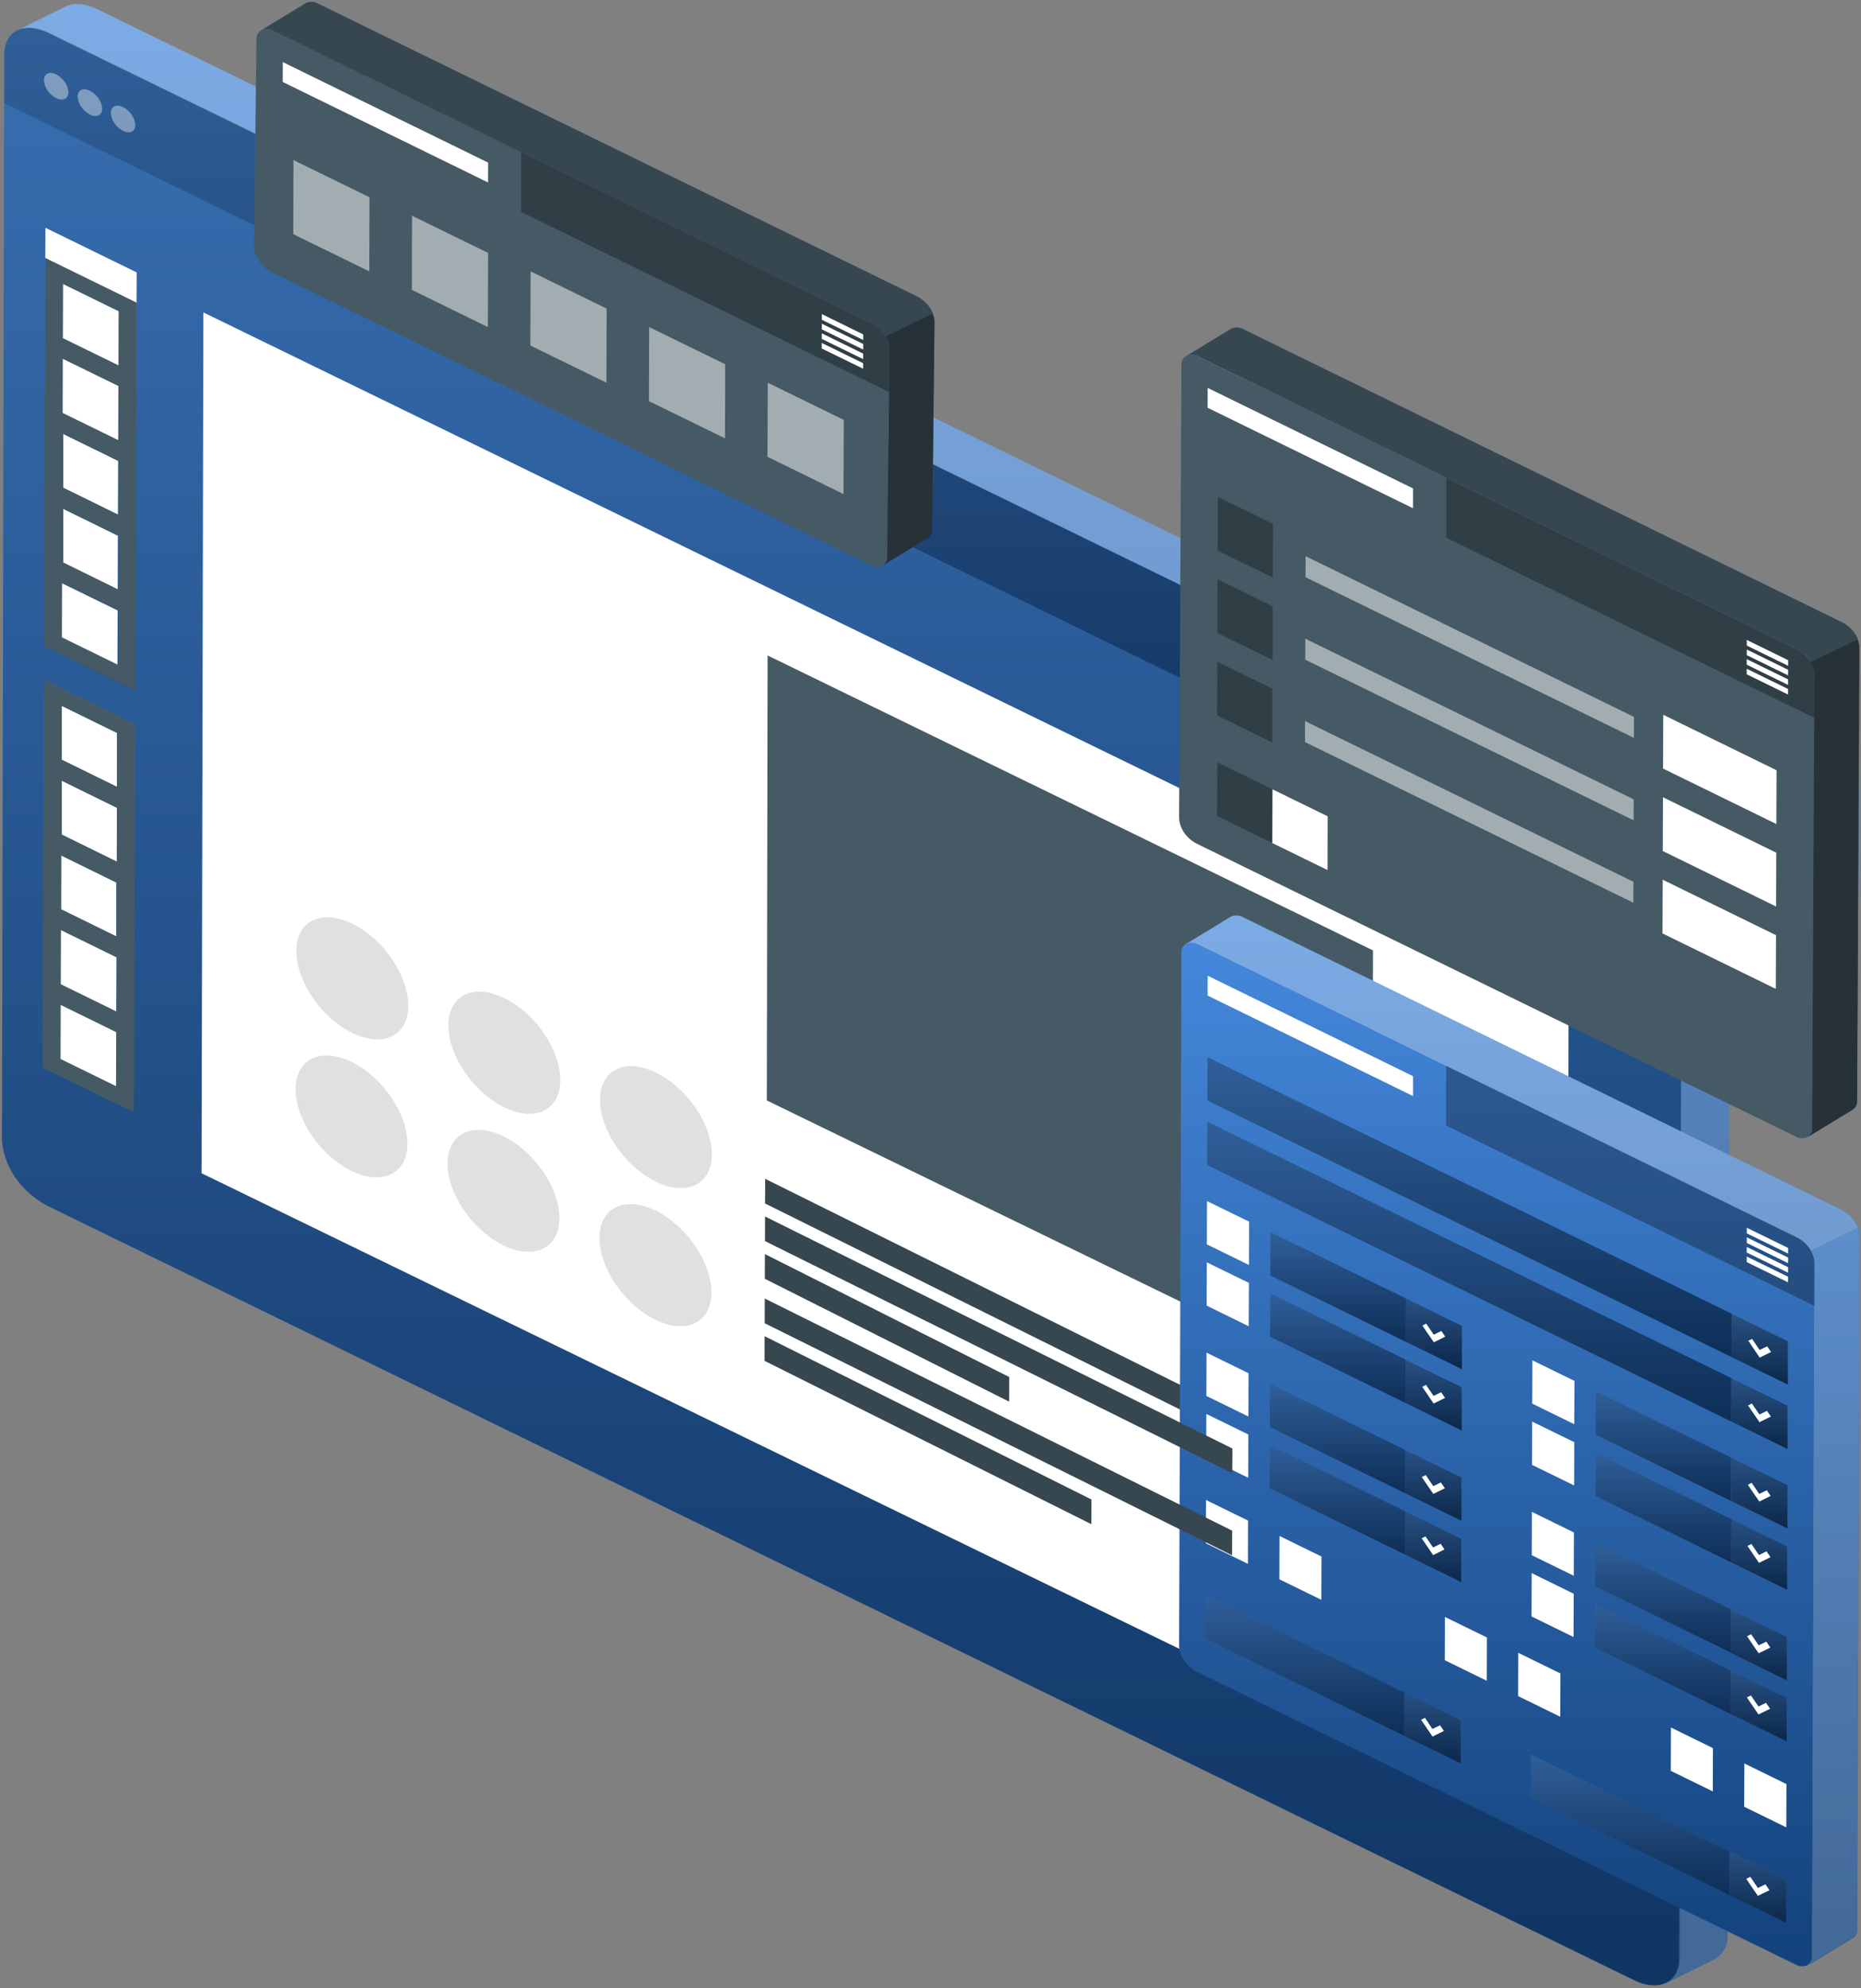 <svg width="529" height="565" viewBox="0 0 529 565" fill="none" xmlns="http://www.w3.org/2000/svg">
<rect x="0" y="0" width="529" height="565" fill="#808080" stroke="none"/>
<path d="M477.308 556.589L477.956 248.312C477.729 244.569 476.459 240.926 474.25 237.68C472.041 234.434 468.956 231.677 465.248 229.636L14.011 9.359C10.515 7.695 7.334 7.462 5.016 8.56L18.372 2.019C20.689 0.771 23.989 0.871 27.642 2.652L478.859 222.845C482.569 224.886 485.656 227.642 487.868 230.888C490.08 234.134 491.355 237.777 491.587 241.521L491.056 549.898C491.185 551.172 490.942 552.452 490.349 553.628C489.757 554.803 488.833 555.837 487.658 556.639L486.951 556.989L473.772 563.497C475.913 562.348 477.308 559.968 477.308 556.589Z" fill="url(#paint0_linear_462_3944)"/>
<path opacity="0.3" d="M18.372 1.97C20.689 0.722 23.989 0.822 27.642 2.603L478.859 222.846C483.079 225.081 486.48 228.268 488.68 232.051L475.029 238.709C472.859 234.94 469.493 231.758 465.307 229.521L14.011 9.36C10.515 7.696 7.334 7.463 5.016 8.562L18.372 1.97Z" fill="white"/>
<path opacity="0.2" d="M491.586 241.521L491.056 549.898C491.184 551.172 490.941 552.453 490.348 553.628C489.756 554.803 488.832 555.837 487.658 556.64L486.951 556.989L473.771 563.497C476.03 562.349 477.425 559.968 477.444 556.59L477.955 248.312C477.862 244.993 476.839 241.741 474.97 238.824L488.62 232.167C490.451 235.048 491.466 238.25 491.586 241.521Z" fill="white"/>
<path d="M477.935 262.227L477.307 556.589C477.307 559.918 475.893 562.348 473.634 563.497L473.438 563.597H473.339C471.041 564.612 467.938 564.429 464.501 562.748L13.284 342.587C9.579 340.542 6.495 337.785 4.283 334.54C2.072 331.295 0.795 327.654 0.557 323.912L1.166 29.166L477.935 262.227Z" fill="url(#paint1_linear_462_3944)"/>
<path opacity="0.2" d="M477.935 262.227L477.307 556.589C477.307 559.918 475.893 562.348 473.634 563.497L473.438 563.597H473.339C471.041 564.612 467.938 564.429 464.501 562.748L13.284 342.587C9.579 340.542 6.495 337.785 4.283 334.54C2.072 331.295 0.795 327.654 0.557 323.912L1.166 29.166L477.935 262.227Z" fill="black"/>
<path d="M57.3 333.432L57.81 88.788L445.9 277.872L445.39 522.151L57.3 333.432Z" fill="white"/>
<path d="M217.985 312.744L218.201 186.277L390.277 270.1L390.041 396.417L217.985 312.744Z" fill="#455A64"/>
<path d="M1.205 15.536C1.205 12.207 2.619 9.793 4.878 8.645C7.195 7.546 10.377 7.729 13.873 9.444L465.247 229.554C468.969 231.603 472.062 234.373 474.271 237.634C476.481 240.896 477.743 244.556 477.955 248.313V262.311L1.185 29.284L1.205 15.536Z" fill="url(#paint2_linear_462_3944)"/>
<path opacity="0.3" d="M1.205 15.536C1.205 12.207 2.619 9.793 4.878 8.645C7.195 7.546 10.377 7.729 13.873 9.444L465.247 229.554C468.969 231.603 472.062 234.373 474.271 237.634C476.481 240.896 477.743 244.556 477.955 248.313V262.311L1.185 29.284L1.205 15.536Z" fill="black"/>
<g opacity="0.39">
<path d="M34.987 30.432C33.023 29.5 31.511 30.249 31.511 32.096C31.566 33.117 31.908 34.112 32.51 34.998C33.111 35.885 33.954 36.636 34.967 37.19C36.931 38.138 38.464 37.373 38.464 35.525C38.398 34.504 38.049 33.511 37.445 32.626C36.841 31.74 35.999 30.989 34.987 30.432Z" fill="white"/>
<path d="M25.559 25.788C23.595 24.84 22.083 25.589 22.083 27.453C22.142 28.477 22.488 29.475 23.093 30.364C23.697 31.252 24.543 32.006 25.559 32.563C27.524 33.495 29.056 32.746 29.056 30.898C28.993 29.873 28.643 28.874 28.035 27.986C27.427 27.097 26.579 26.344 25.559 25.788Z" fill="white"/>
<path d="M15.975 21.129C14.01 20.196 12.498 20.945 12.498 22.793C12.553 23.814 12.896 24.809 13.497 25.695C14.098 26.581 14.941 27.332 15.955 27.886C17.919 28.835 19.451 28.086 19.451 26.222C19.383 25.201 19.033 24.209 18.429 23.324C17.825 22.44 16.984 21.688 15.975 21.129Z" fill="white"/>
</g>
<path d="M33.573 130.966L33.514 146.329L33.573 130.966Z" fill="white"/>
<path d="M33.495 152.238L17.723 144.515L33.495 152.238L33.456 167.601L33.495 152.238Z" fill="white"/>
<path d="M17.88 96.096L33.671 103.819L17.88 96.096Z" fill="white"/>
<path d="M24.539 105.25L33.652 109.711L33.593 125.074L33.652 109.711L24.539 105.25Z" fill="white"/>
<path d="M17.822 117.352L33.593 125.075L17.822 117.352Z" fill="white"/>
<path d="M17.743 138.605L33.515 146.329L17.743 138.605Z" fill="white"/>
<path d="M23.988 267.603L33.102 272.064L33.043 287.427L33.102 272.064L23.988 267.603Z" fill="white"/>
<path d="M17.802 123.26L33.574 130.966L33.515 146.329L17.743 138.606L17.802 123.26Z" fill="white"/>
<path d="M33.456 167.601L17.684 159.878L17.723 144.515L33.495 152.238L33.456 167.601Z" fill="white"/>
<path d="M17.468 221.829L33.24 229.552L33.181 244.915L17.409 237.192L17.468 221.829Z" fill="white"/>
<path d="M33.122 266.155L17.351 258.449L17.39 243.085L33.181 250.809L33.122 266.155Z" fill="white"/>
<path d="M17.547 200.575L33.319 208.281L33.26 223.644L17.488 215.921L17.547 200.575Z" fill="white"/>
<path d="M12.106 303.439L38.052 316.122L38.425 205.834L12.479 193.134L12.106 303.439ZM17.389 243.085L33.102 250.808V266.171L17.389 258.448V243.085ZM33.259 223.644L17.546 215.92V200.574L33.259 208.281V223.644ZM33.259 244.916L17.546 237.192V221.829L33.259 229.553V244.916ZM33.122 287.426L17.409 279.703V264.357L24.067 267.686L33.181 272.146V287.51L33.122 287.426ZM17.291 300.959V285.595L33.004 293.319V308.682L17.291 300.959Z" fill="url(#paint3_linear_462_3944)"/>
<path d="M12.518 183.596L38.444 196.296L38.818 85.991L12.872 73.291L12.518 183.596ZM33.672 103.818L17.959 96.094V80.731L33.672 88.454V103.818ZM33.672 125.073L17.959 117.35V101.987L24.637 105.316L33.75 109.776L33.672 125.073ZM33.672 146.328L17.959 138.622V123.259L33.672 130.965V146.328ZM33.672 167.6L17.959 159.877V144.514L33.672 152.237V167.6ZM33.672 188.856L17.959 181.132V165.769L33.672 173.493V188.856Z" fill="url(#paint4_linear_462_3944)"/>
<path d="M12.106 303.439L38.052 316.122L38.425 205.834L12.479 193.134L12.106 303.439ZM17.389 243.085L33.102 250.808V266.171L17.389 258.448V243.085ZM33.259 223.644L17.546 215.92V200.574L33.259 208.281V223.644ZM33.259 244.916L17.546 237.192V221.829L33.259 229.553V244.916ZM33.122 287.426L17.409 279.703V264.357L24.067 267.686L33.181 272.146V287.51L33.122 287.426ZM17.291 300.959V285.595L33.004 293.319V308.682L17.291 300.959Z" fill="#455A64"/>
<path d="M12.518 183.596L38.444 196.296L38.818 85.991L12.872 73.291L12.518 183.596ZM33.672 103.818L17.959 96.094V80.731L33.672 88.454V103.818ZM33.672 125.073L17.959 117.35V101.987L24.637 105.316L33.75 109.776L33.672 125.073ZM33.672 146.328L17.959 138.622V123.259L33.672 130.965V146.328ZM33.672 167.6L17.959 159.877V144.514L33.672 152.237V167.6ZM33.672 188.856L17.959 181.132V165.769L33.672 173.493V188.856Z" fill="#455A64"/>
<path d="M17.822 117.352L17.861 101.989L24.539 105.251L33.652 109.712L33.593 125.075L17.822 117.352Z" fill="white"/>
<path d="M12.872 73.293L12.911 64.737L38.857 77.421L38.818 85.993L12.872 73.293Z" fill="white"/>
<path d="M17.88 96.096L17.939 80.732L33.71 88.456L33.671 103.819L17.88 96.096Z" fill="white"/>
<path d="M17.645 165.771L33.436 173.494L33.377 188.857L17.605 181.134L17.645 165.771Z" fill="white"/>
<path d="M17.271 279.704L17.33 264.341L23.988 267.603L33.102 272.064L33.043 287.427L17.271 279.704Z" fill="white"/>
<path d="M33.024 293.319L32.985 308.682L17.213 300.959L17.252 285.596L33.024 293.319Z" fill="white"/>
<path d="M350.366 400.961L350.326 407.968L217.473 342.022L217.513 335.014L350.366 400.961Z" fill="#37474F"/>
<path d="M111.177 333.691C117.377 330.638 117.362 320.812 111.143 311.743C104.925 302.674 94.858 297.797 88.658 300.85C82.459 303.903 82.474 313.729 88.693 322.798C94.911 331.867 104.978 336.744 111.177 333.691Z" fill="#E0E0E0"/>
<path d="M100.196 262.526C108.976 266.821 116.086 277.24 116.047 285.829C116.007 294.418 108.877 297.83 100.098 293.536C91.318 289.241 84.208 278.822 84.248 270.233C84.287 261.644 91.318 258.299 100.196 262.526Z" fill="#E0E0E0"/>
<path d="M143.407 283.665C152.186 287.959 159.296 298.379 159.257 306.968C159.218 315.556 152.088 318.969 143.308 314.674C134.529 310.38 127.419 299.96 127.458 291.372C127.497 282.783 134.529 279.371 143.407 283.665Z" fill="#E0E0E0"/>
<path d="M186.382 344.052C195.162 348.346 202.252 358.766 202.232 367.354C202.213 375.943 195.063 379.355 186.264 375.061C177.465 370.767 170.394 360.347 170.414 351.758C170.433 343.17 177.583 339.757 186.382 344.052Z" fill="#E0E0E0"/>
<path d="M197.715 336.732C203.914 333.679 203.899 323.853 197.681 314.784C191.462 305.715 181.396 300.838 175.196 303.891C168.996 306.944 169.012 316.77 175.23 325.839C181.449 334.908 191.515 339.785 197.715 336.732Z" fill="#E0E0E0"/>
<path d="M154.372 354.842C160.572 351.789 160.557 341.963 154.338 332.894C148.12 323.825 138.053 318.948 131.853 322.001C125.654 325.053 125.669 334.88 131.888 343.949C138.106 353.018 148.173 357.895 154.372 354.842Z" fill="#E0E0E0"/>
<path d="M523.719 176.905L353.568 93.615C353.074 93.31 352.493 93.123 351.885 93.073C351.277 93.024 350.664 93.113 350.111 93.332L337.384 101.055C337.935 100.848 338.54 100.767 339.139 100.82C339.739 100.872 340.312 101.057 340.801 101.355L511.051 184.662C512.435 185.445 513.585 186.49 514.41 187.715C515.235 188.94 515.712 190.311 515.804 191.719L515.136 320.533C515.194 321.028 515.1 321.527 514.862 321.983C514.625 322.438 514.252 322.833 513.781 323.129L526.666 315.306C527.094 314.998 527.43 314.608 527.645 314.168C527.861 313.728 527.949 313.251 527.903 312.776L528.571 183.963C528.468 182.547 527.976 181.171 527.133 179.946C526.291 178.721 525.122 177.679 523.719 176.905Z" fill="url(#paint5_linear_462_3944)"/>
<path d="M515.136 320.6L515.804 191.72C515.713 190.293 515.227 188.904 514.384 187.666C513.541 186.428 512.365 185.376 510.953 184.596L340.703 101.372C340.213 101.074 339.641 100.889 339.041 100.837C338.442 100.784 337.836 100.865 337.285 101.072C336.779 101.365 336.376 101.769 336.12 102.241C335.864 102.714 335.764 103.236 335.832 103.752L335.164 232.566C335.255 233.993 335.741 235.382 336.584 236.62C337.427 237.857 338.603 238.909 340.015 239.69L510.265 322.914C510.766 323.229 511.362 323.417 511.984 323.459C512.605 323.5 513.228 323.392 513.781 323.147C514.243 322.855 514.61 322.468 514.847 322.022C515.084 321.577 515.184 321.087 515.136 320.6Z" fill="#455A64"/>
<g opacity="0.3">
<path d="M361.699 195.731L361.66 211.011L345.967 203.337L346.025 188.058L361.699 195.731Z" fill="black"/>
</g>
<g opacity="0.3">
<path d="M361.699 224.326L361.66 239.589L345.967 231.916L346.025 216.636L361.699 224.326Z" fill="black"/>
</g>
<path d="M377.392 231.983L377.353 247.263L361.66 239.59L361.719 224.327L377.392 231.983Z" fill="white"/>
<g opacity="0.5">
<path d="M464.305 250.592L464.286 256.551L370.951 210.894L370.97 204.936L464.305 250.592Z" fill="white"/>
</g>
<g opacity="0.3">
<path d="M361.777 172.311L361.738 187.575L346.045 179.901L346.104 164.638L361.777 172.311Z" fill="black"/>
</g>
<g opacity="0.5">
<path d="M464.461 203.737L464.442 209.696L371.107 164.039L371.126 158.064L464.461 203.737Z" fill="white"/>
</g>
<g opacity="0.5">
<path d="M464.383 227.173L464.364 233.132L371.029 187.475L371.048 181.516L464.383 227.173Z" fill="white"/>
</g>
<g opacity="0.3">
<path d="M361.856 148.876L361.817 164.156L346.124 156.483L346.183 141.203L361.856 148.876Z" fill="black"/>
</g>
<path d="M505 218.901L504.941 234.181L472.73 218.419L472.789 203.139L505 218.901Z" fill="white"/>
<path d="M504.844 265.771L504.785 281.035L472.574 265.272L472.633 250.009L504.844 265.771Z" fill="white"/>
<path d="M504.922 242.336L504.863 257.616L472.652 241.854L472.711 226.574L504.922 242.336Z" fill="white"/>
<g opacity="0.3">
<path d="M510.953 184.646C512.358 185.422 513.529 186.466 514.371 187.694C515.214 188.923 515.704 190.302 515.804 191.72V204.054L411.117 152.821V135.76L510.953 184.646Z" fill="black"/>
</g>
<path d="M401.668 138.805L343.295 110.243L343.275 115.885L401.668 144.448V138.805Z" fill="white"/>
<path d="M496.535 181.865V183.463L508.3 189.222V187.624L496.535 181.865Z" fill="white"/>
<path d="M496.516 191.636L508.261 197.379L508.281 195.814L496.516 190.055V191.636Z" fill="white"/>
<path d="M496.535 186.193L508.281 191.935L508.3 190.354L496.535 184.595V186.193Z" fill="white"/>
<path d="M496.516 188.906L508.281 194.649V193.084L496.516 187.325V188.906Z" fill="white"/>
<path d="M523.719 176.905L353.568 93.615C353.074 93.31 352.493 93.123 351.885 93.073C351.277 93.024 350.664 93.113 350.111 93.332L337.384 101.055C337.935 100.848 338.54 100.767 339.139 100.82C339.739 100.872 340.312 101.057 340.801 101.355L511.051 184.662C512.654 185.52 513.94 186.743 514.763 188.19L528.139 181.682C527.352 179.709 525.793 178.023 523.719 176.905Z" fill="#37474F"/>
<path d="M514.626 188.192C515.328 189.299 515.718 190.53 515.765 191.787L515.097 320.601C515.155 321.096 515.061 321.595 514.824 322.05C514.586 322.506 514.213 322.901 513.742 323.197L526.627 315.374C527.055 315.066 527.391 314.676 527.606 314.236C527.822 313.796 527.91 313.319 527.864 312.844L528.532 184.031C528.512 183.228 528.333 182.435 528.001 181.684L514.626 188.192Z" fill="#263238"/>
<path d="M260.783 84.311L90.533 1.087C90.038 0.785 89.459 0.598 88.852 0.545C88.245 0.492 87.633 0.576 87.076 0.788L74.349 8.527C74.9 8.32 75.505 8.239 76.105 8.292C76.704 8.344 77.277 8.529 77.766 8.827L248.016 92.134C249.429 92.915 250.604 93.966 251.447 95.204C252.29 96.442 252.777 97.831 252.867 99.258L252.2 158.164C252.256 158.657 252.163 159.155 251.929 159.609C251.695 160.063 251.329 160.46 250.864 160.76L263.748 152.937C264.17 152.628 264.499 152.24 264.711 151.804C264.922 151.367 265.01 150.894 264.966 150.424L265.634 91.501C265.556 90.063 265.075 88.661 264.231 87.411C263.388 86.16 262.206 85.098 260.783 84.311Z" fill="url(#paint6_linear_462_3944)"/>
<path d="M252.2 158.097L252.868 99.191C252.777 97.764 252.29 96.376 251.447 95.138C250.605 93.9 249.429 92.848 248.016 92.067L77.767 8.844C77.277 8.546 76.704 8.361 76.105 8.309C75.505 8.256 74.9 8.337 74.349 8.544C73.849 8.838 73.45 9.24 73.195 9.708C72.939 10.176 72.836 10.694 72.896 11.207L72.228 70.13C72.319 71.557 72.805 72.945 73.648 74.183C74.491 75.421 75.666 76.473 77.079 77.254L247.329 160.477C247.834 160.792 248.433 160.98 249.057 161.022C249.682 161.063 250.308 160.955 250.864 160.71C251.332 160.408 251.701 160.009 251.935 159.552C252.168 159.094 252.26 158.593 252.2 158.097Z" fill="#455A64"/>
<g opacity="0.5">
<path d="M105.047 56.065L104.969 77.121L83.364 66.551L83.422 45.496L105.047 56.065Z" fill="white"/>
</g>
<g opacity="0.5">
<path d="M138.752 71.878L138.674 92.95L117.068 82.381L117.127 61.309L138.752 71.878Z" fill="white"/>
</g>
<g opacity="0.5">
<path d="M172.437 87.707L172.378 108.762L150.753 98.193L150.831 77.121L172.437 87.707Z" fill="white"/>
</g>
<g opacity="0.5">
<path d="M206.141 103.519L206.082 124.574L184.458 114.005L184.536 92.949L206.141 103.519Z" fill="white"/>
</g>
<g opacity="0.5">
<path d="M239.845 119.331L239.766 140.403L218.161 129.817L218.24 108.762L239.845 119.331Z" fill="white"/>
</g>
<g opacity="0.3">
<path d="M248.016 92.051C249.429 92.832 250.604 93.884 251.447 95.121C252.29 96.359 252.777 97.748 252.868 99.175V111.492L148.141 60.226V43.166L248.016 92.051Z" fill="black"/>
</g>
<path d="M138.752 46.211L80.378 17.649L80.359 23.291L138.732 51.854L138.752 46.211Z" fill="white"/>
<path d="M233.619 89.272L233.599 90.869L245.364 96.612V95.031L233.619 89.272Z" fill="white"/>
<path d="M233.58 99.041L245.345 104.784V103.219L233.58 97.46V99.041Z" fill="white"/>
<path d="M233.599 93.599L245.364 99.341V97.76L233.599 92.001V93.599Z" fill="white"/>
<path d="M233.58 96.312L245.345 102.055V100.49L233.6 94.731L233.58 96.312Z" fill="white"/>
<path d="M260.783 84.311L90.533 1.087C90.038 0.785 89.459 0.598 88.852 0.545C88.245 0.492 87.633 0.576 87.076 0.788L74.349 8.527C74.9 8.32 75.505 8.239 76.105 8.292C76.704 8.344 77.277 8.529 77.766 8.827L248.016 92.134C249.619 92.992 250.905 94.215 251.728 95.663L265.182 89.088C264.407 87.115 262.853 85.428 260.783 84.311Z" fill="#37474F"/>
<path d="M251.728 95.596C252.431 96.704 252.821 97.934 252.867 99.191L252.2 158.097C252.256 158.59 252.163 159.088 251.929 159.542C251.696 159.997 251.329 160.393 250.864 160.694L263.749 152.871C264.17 152.562 264.499 152.173 264.711 151.737C264.922 151.3 265.01 150.828 264.966 150.357L265.634 91.435C265.615 90.633 265.435 89.839 265.104 89.088L251.728 95.596Z" fill="#263238"/>
<path d="M523.719 343.952L353.47 260.728C352.975 260.426 352.395 260.239 351.789 260.186C351.182 260.134 350.569 260.217 350.013 260.429L337.285 268.168C337.836 267.962 338.442 267.88 339.041 267.933C339.641 267.986 340.214 268.17 340.703 268.468L510.953 351.775C512.365 352.556 513.541 353.608 514.384 354.845C515.227 356.083 515.713 357.472 515.804 358.899L515.136 556.006C515.194 556.502 515.1 557.001 514.863 557.456C514.625 557.911 514.252 558.306 513.781 558.603L526.666 550.78C527.094 550.472 527.43 550.082 527.645 549.642C527.861 549.202 527.949 548.725 527.903 548.25L528.571 351.143C528.492 349.704 528.011 348.302 527.168 347.052C526.325 345.802 525.143 344.739 523.719 343.952Z" fill="url(#paint7_linear_462_3944)"/>
<path d="M515.136 555.94L515.804 358.833C515.713 357.406 515.227 356.017 514.384 354.779C513.541 353.541 512.365 352.489 510.953 351.709L340.703 268.402C340.213 268.104 339.641 267.919 339.041 267.867C338.442 267.814 337.836 267.895 337.285 268.102C336.782 268.394 336.381 268.795 336.125 269.264C335.87 269.733 335.768 270.252 335.832 270.765L335.164 467.889C335.255 469.316 335.741 470.705 336.584 471.943C337.427 473.181 338.603 474.233 340.015 475.013L510.265 558.237C510.766 558.552 511.362 558.741 511.984 558.782C512.605 558.823 513.228 558.715 513.781 558.47C514.24 558.179 514.605 557.795 514.842 557.353C515.079 556.91 515.18 556.424 515.136 555.94Z" fill="url(#paint8_linear_462_3944)"/>
<g opacity="0.3">
<path d="M510.953 351.692C512.365 352.472 513.541 353.524 514.384 354.762C515.227 356 515.713 357.389 515.804 358.816V371.133L411.077 319.884V302.823L510.953 351.692Z" fill="black"/>
</g>
<path d="M354.845 407.669L342.903 401.827L342.864 414.128L354.805 419.97L354.845 407.669Z" fill="white"/>
<path d="M354.903 390.258L342.961 384.416L342.922 396.716L354.863 402.559L354.903 390.258Z" fill="white"/>
<path d="M401.668 305.837L343.295 277.291L343.275 282.934L401.668 311.496V305.837Z" fill="white"/>
<path d="M503.43 402.576L502.291 400.911L500.131 401.943L497.99 398.814L496.831 399.347L500.131 404.174L503.43 402.576Z" fill="white"/>
<path d="M355.002 364.591L343.041 358.749L343.001 371.05L354.943 376.908L355.002 364.591Z" fill="white"/>
<path d="M355.06 347.182L343.099 341.339L343.06 353.64L355.021 359.499L355.06 347.182Z" fill="white"/>
<path d="M343.177 318.769L343.138 331.086L492.096 403.956L492.136 391.656L343.177 318.769Z" fill="url(#paint9_linear_462_3944)"/>
<path d="M492.098 403.956L508.125 411.796V399.495L492.098 391.656V403.956ZM497.99 398.813L500.131 401.942L502.291 400.91L503.431 402.575L500.131 404.239L496.831 399.412L497.99 398.813Z" fill="url(#paint10_linear_462_3944)"/>
<path d="M343.237 300.444L343.197 312.744L492.156 385.632L492.195 373.331L343.237 300.444Z" fill="url(#paint11_linear_462_3944)"/>
<path d="M503.488 384.25L502.349 382.569L500.189 383.601L498.048 380.455L496.889 381.021L500.189 385.831L503.488 384.25Z" fill="white"/>
<path d="M492.156 385.632L508.183 393.471V381.171L492.156 373.331V385.632ZM498.048 380.455L500.189 383.601L502.35 382.569L503.489 384.233L500.189 385.898L496.948 381.021L498.048 380.455Z" fill="url(#paint12_linear_462_3944)"/>
<path d="M410.861 379.888L409.722 378.207L407.561 379.256L405.421 376.11L404.262 376.659L407.561 381.486L410.861 379.888Z" fill="white"/>
<path d="M415.556 389.11V376.81L399.528 368.97V381.271L415.556 389.11ZM405.421 376.111L407.562 379.257L409.722 378.208L410.861 379.873L407.562 381.537L404.262 376.71L405.421 376.111Z" fill="url(#paint13_linear_462_3944)"/>
<path d="M361.031 379.872L399.468 398.681L399.508 386.38L361.07 367.572L361.031 379.872Z" fill="url(#paint14_linear_462_3944)"/>
<path d="M399.567 368.97L361.129 350.161L361.09 362.478L399.528 381.27L399.567 368.97Z" fill="url(#paint15_linear_462_3944)"/>
<path d="M407.502 398.897L410.802 397.299L409.663 395.618L407.502 396.65L405.361 393.521L404.222 394.07L407.502 398.897Z" fill="white"/>
<path d="M399.469 398.681L415.496 406.521V394.22L399.508 386.464V398.764L399.469 398.681ZM405.361 393.521L407.502 396.65L409.663 395.618L410.802 397.283L407.502 398.947L404.222 394.12L405.361 393.521Z" fill="url(#paint16_linear_462_3944)"/>
<path d="M491.96 443.937L507.987 451.776V439.476L491.96 431.636V443.937ZM496.713 439.326L497.852 438.76L499.993 441.906L502.153 440.857L503.293 442.522L499.993 444.186L496.713 439.359V439.326Z" fill="url(#paint17_linear_462_3944)"/>
<path d="M491.88 469.687L507.908 477.526V465.226L491.88 457.386V469.687ZM497.773 464.527L499.914 467.673L502.054 466.624L503.213 468.289L499.914 469.953L496.614 465.126L497.773 464.527Z" fill="url(#paint18_linear_462_3944)"/>
<path d="M491.822 487.014L507.849 494.854V482.537L491.861 474.681L491.822 487.014ZM497.714 481.838L499.855 484.984L502.016 483.935L503.155 485.6L499.855 487.264L496.555 482.454L497.714 481.838Z" fill="url(#paint19_linear_462_3944)"/>
<path d="M453.423 455.888L453.384 468.205L491.822 487.014L491.861 474.697L453.423 455.888Z" fill="url(#paint20_linear_462_3944)"/>
<path d="M453.483 438.495L453.444 450.796L491.881 469.604L491.921 457.304L453.483 438.495Z" fill="url(#paint21_linear_462_3944)"/>
<path d="M453.561 412.829L453.522 425.13L491.96 443.938L492.019 431.638L453.561 412.829Z" fill="url(#paint22_linear_462_3944)"/>
<path d="M453.619 395.418L453.58 407.718L492.018 426.527L492.057 414.227L453.619 395.418Z" fill="url(#paint23_linear_462_3944)"/>
<path d="M503.352 425.146L502.213 423.465L500.052 424.513L497.912 421.351L496.753 421.917L500.052 426.744L503.352 425.146Z" fill="white"/>
<path d="M492.058 414.226V426.527L508.085 434.366V422.066L492.058 414.226ZM497.95 421.35L500.091 424.513L502.252 423.464L503.391 425.128L500.091 426.793L496.791 421.966L497.95 421.35Z" fill="url(#paint24_linear_462_3944)"/>
<path d="M435.491 416.307L447.452 422.15L447.492 409.849L435.53 404.007L435.491 416.307Z" fill="white"/>
<path d="M447.551 392.438L435.59 386.596L435.55 398.896L447.492 404.755L447.551 392.438Z" fill="white"/>
<path d="M499.993 444.155L503.292 442.557L502.153 440.859L499.993 441.908L497.852 438.762L496.713 439.328L499.993 444.155Z" fill="white"/>
<path d="M360.952 405.538L399.39 424.346L399.429 412.046L360.992 393.237L360.952 405.538Z" fill="url(#paint25_linear_462_3944)"/>
<path d="M399.391 424.347L415.418 432.187V419.886L399.391 412.046V424.347ZM405.283 419.187L407.424 422.333L409.565 421.284L410.724 422.949L407.424 424.613L404.124 419.786L405.283 419.187Z" fill="url(#paint26_linear_462_3944)"/>
<path d="M407.423 424.563L410.723 422.965L409.564 421.284L407.423 422.333L405.282 419.187L404.124 419.736L407.423 424.563Z" fill="white"/>
<path d="M407.366 439.744L405.225 436.581L404.066 437.147L407.366 441.974L410.665 440.376L409.526 438.678L407.366 439.744Z" fill="white"/>
<path d="M399.331 441.758L415.358 449.597V437.297L399.331 429.457V441.758ZM405.223 436.581L407.364 439.744L409.525 438.678L410.664 440.343L407.364 442.007L404.065 437.18L405.223 436.581Z" fill="url(#paint27_linear_462_3944)"/>
<path d="M375.606 454.658L375.645 442.357L363.703 436.515L363.664 448.816L375.606 454.658Z" fill="white"/>
<path d="M360.894 422.949L399.331 441.758L399.371 429.457L360.933 410.648L360.894 422.949Z" fill="url(#paint28_linear_462_3944)"/>
<path d="M399.194 481.006L342.726 453.375L342.686 465.676L399.155 493.306L399.194 481.006Z" fill="url(#paint29_linear_462_3944)"/>
<path d="M405.99 491.758L407.188 493.523L410.488 491.925L409.348 490.244L407.188 491.292L405.047 488.146L403.888 488.696L405.99 491.758Z" fill="white"/>
<path d="M399.194 481.005V493.306L415.221 501.146V488.845L399.194 481.005ZM405.086 488.146L407.188 491.325L409.349 490.277L410.488 491.941L407.188 493.605L405.99 491.841L403.888 488.778L405.086 488.146Z" fill="url(#paint30_linear_462_3944)"/>
<path d="M491.685 526.263L435.217 498.632L435.177 510.933L491.646 538.563L491.685 526.263Z" fill="url(#paint31_linear_462_3944)"/>
<path opacity="0.3" d="M343.177 318.769L343.138 331.086L492.096 403.956L492.136 391.656L343.177 318.769Z" fill="black"/>
<path opacity="0.3" d="M343.237 300.444L343.197 312.744L492.156 385.632L492.195 373.331L343.237 300.444Z" fill="black"/>
<path opacity="0.3" d="M361.031 379.872L399.468 398.681L399.508 386.38L361.07 367.572L361.031 379.872Z" fill="black"/>
<path opacity="0.3" d="M399.567 368.97L361.129 350.161L361.09 362.478L399.528 381.27L399.567 368.97Z" fill="black"/>
<path opacity="0.3" d="M453.423 455.888L453.384 468.205L491.822 487.014L491.861 474.697L453.423 455.888Z" fill="black"/>
<path opacity="0.3" d="M453.483 438.495L453.444 450.796L491.881 469.604L491.921 457.304L453.483 438.495Z" fill="black"/>
<path opacity="0.3" d="M453.561 412.829L453.522 425.13L491.96 443.938L492.019 431.638L453.561 412.829Z" fill="black"/>
<path opacity="0.3" d="M453.619 395.418L453.58 407.718L492.018 426.527L492.057 414.227L453.619 395.418Z" fill="black"/>
<path opacity="0.3" d="M360.952 405.538L399.39 424.346L399.429 412.046L360.992 393.237L360.952 405.538Z" fill="black"/>
<path opacity="0.3" d="M360.894 422.949L399.331 441.758L399.371 429.457L360.933 410.648L360.894 422.949Z" fill="black"/>
<path opacity="0.3" d="M399.194 481.006L342.726 453.375L342.686 465.676L399.155 493.306L399.194 481.006Z" fill="black"/>
<path opacity="0.3" d="M491.685 526.263L435.217 498.632L435.177 510.933L491.646 538.563L491.685 526.263Z" fill="black"/>
<path d="M491.685 526.279V538.579L507.712 546.419V534.118L491.685 526.279ZM497.577 533.403L498.363 534.551L499.718 536.565L501.878 535.5L503.018 537.164L499.718 538.829L496.418 534.002L497.577 533.403Z" fill="url(#paint32_linear_462_3944)"/>
<path opacity="0.4" d="M492.098 403.956L508.125 411.796V399.495L492.098 391.656V403.956ZM497.99 398.813L500.131 401.942L502.291 400.91L503.431 402.575L500.131 404.239L496.831 399.412L497.99 398.813Z" fill="black"/>
<path opacity="0.4" d="M492.156 385.632L508.183 393.471V381.171L492.156 373.331V385.632ZM498.048 380.455L500.189 383.601L502.35 382.569L503.489 384.233L500.189 385.898L496.948 381.021L498.048 380.455Z" fill="black"/>
<path opacity="0.4" d="M415.556 389.11V376.81L399.528 368.97V381.271L415.556 389.11ZM405.421 376.111L407.562 379.257L409.722 378.208L410.861 379.873L407.562 381.537L404.262 376.71L405.421 376.111Z" fill="black"/>
<path opacity="0.4" d="M399.469 398.681L415.496 406.521V394.22L399.508 386.464V398.764L399.469 398.681ZM405.361 393.521L407.502 396.65L409.663 395.618L410.802 397.283L407.502 398.947L404.222 394.12L405.361 393.521Z" fill="black"/>
<path opacity="0.4" d="M491.96 443.937L507.987 451.776V439.476L491.96 431.636V443.937ZM496.713 439.326L497.852 438.76L499.993 441.906L502.153 440.857L503.293 442.522L499.993 444.186L496.713 439.359V439.326Z" fill="black"/>
<path opacity="0.4" d="M491.88 469.687L507.908 477.526V465.226L491.88 457.386V469.687ZM497.773 464.527L499.914 467.673L502.054 466.624L503.213 468.289L499.914 469.953L496.614 465.126L497.773 464.527Z" fill="black"/>
<path opacity="0.4" d="M491.822 487.014L507.849 494.854V482.537L491.861 474.681L491.822 487.014ZM497.714 481.838L499.855 484.984L502.016 483.935L503.155 485.6L499.855 487.264L496.555 482.454L497.714 481.838Z" fill="black"/>
<path opacity="0.4" d="M492.058 414.226V426.527L508.085 434.366V422.066L492.058 414.226ZM497.95 421.35L500.091 424.513L502.252 423.464L503.391 425.128L500.091 426.793L496.791 421.966L497.95 421.35Z" fill="black"/>
<path opacity="0.4" d="M399.391 424.347L415.418 432.187V419.886L399.391 412.046V424.347ZM405.283 419.187L407.424 422.333L409.565 421.284L410.724 422.949L407.424 424.613L404.124 419.786L405.283 419.187Z" fill="black"/>
<path opacity="0.4" d="M399.331 441.758L415.358 449.597V437.297L399.331 429.457V441.758ZM405.223 436.581L407.364 439.744L409.525 438.678L410.664 440.343L407.364 442.007L404.065 437.18L405.223 436.581Z" fill="black"/>
<path opacity="0.4" d="M399.194 481.005V493.306L415.221 501.146V488.845L399.194 481.005ZM405.086 488.146L407.188 491.325L409.349 490.277L410.488 491.941L407.188 493.605L405.99 491.841L403.888 488.778L405.086 488.146Z" fill="black"/>
<path opacity="0.4" d="M491.685 526.279V538.579L507.712 546.419V534.118L491.685 526.279ZM497.577 533.403L498.363 534.551L499.718 536.565L501.878 535.5L503.018 537.164L499.718 538.829L496.418 534.002L497.577 533.403Z" fill="black"/>
<path d="M502.979 537.182L501.84 535.501L499.679 536.55L498.324 534.536L497.538 533.387L496.379 533.953L499.679 538.78L502.979 537.182Z" fill="white"/>
<path d="M435.353 459.384L447.295 465.227L447.334 452.926L435.392 447.067L435.353 459.384Z" fill="white"/>
<path d="M435.413 441.973L447.355 447.816L447.394 435.515L435.452 429.656L435.413 441.973Z" fill="white"/>
<path d="M503.214 468.223L502.075 466.542L499.915 467.59L497.774 464.444L496.615 464.994L499.895 469.821L503.214 468.223Z" fill="white"/>
<path d="M503.155 485.616L501.996 483.935L499.855 484.983L497.714 481.837L496.555 482.387L499.855 487.214L503.155 485.616Z" fill="white"/>
<path d="M354.765 432.136L342.823 426.294L342.764 438.594L354.726 444.437L354.765 432.136Z" fill="white"/>
<path d="M410.684 471.818L422.626 477.66L422.665 465.359L410.723 459.517L410.684 471.818Z" fill="white"/>
<path d="M431.543 482.021L443.504 487.88L443.544 475.579L431.582 469.72L431.543 482.021Z" fill="white"/>
<path d="M474.97 490.943L474.931 503.26L486.872 509.102L486.912 496.802L474.97 490.943Z" fill="white"/>
<path d="M495.789 513.463L507.77 519.322L507.809 507.022L495.848 501.163L495.789 513.463Z" fill="white"/>
<path d="M496.535 348.913V350.511L508.3 356.253V354.672L496.535 348.913Z" fill="white"/>
<path d="M496.516 358.683L508.261 364.425L508.281 362.844L496.516 357.102V358.683Z" fill="white"/>
<path d="M496.535 353.24L508.281 358.983L508.3 357.402L496.535 351.643V353.24Z" fill="white"/>
<path d="M496.516 355.953L508.281 361.696V360.131L496.516 354.372V355.953Z" fill="white"/>
<path opacity="0.3" d="M523.719 343.952L353.47 260.728C352.975 260.426 352.395 260.239 351.789 260.186C351.182 260.134 350.569 260.217 350.013 260.429L337.285 268.168C337.836 267.962 338.442 267.88 339.041 267.933C339.641 267.986 340.214 268.17 340.703 268.468L510.953 351.775C512.56 352.629 513.848 353.853 514.665 355.304L528.04 348.796C527.301 346.808 525.775 345.097 523.719 343.952Z" fill="white"/>
<path opacity="0.2" d="M514.626 355.238C515.328 356.345 515.718 357.576 515.765 358.833L515.097 555.94C515.155 556.435 515.061 556.935 514.824 557.39C514.586 557.845 514.213 558.24 513.742 558.537L526.627 550.714C527.055 550.406 527.391 550.015 527.606 549.575C527.822 549.135 527.91 548.658 527.864 548.184L528.532 351.076C528.512 350.274 528.333 349.481 528.001 348.729L514.626 355.238Z" fill="white"/>
<path d="M310.26 426.145L310.24 433.169L217.337 386.747L217.357 379.739L310.26 426.145Z" fill="#37474F"/>
<path d="M286.886 391.34L286.866 398.348L217.415 363.427L217.435 356.403L286.886 391.34Z" fill="#37474F"/>
<path d="M350.248 434.999L350.228 442.007L217.375 376.06L217.395 369.036L350.248 434.999Z" fill="#37474F"/>
<path d="M350.327 411.664L350.288 418.671L217.455 352.708L217.474 345.717L350.327 411.664Z" fill="#37474F"/>
<defs>
<linearGradient id="paint0_linear_462_3944" x1="248.301" y1="1.183" x2="248.301" y2="563.497" gradientUnits="userSpaceOnUse">
<stop stop-color="#4487DA"/>
<stop offset="1" stop-color="#13427C"/>
</linearGradient>
<linearGradient id="paint1_linear_462_3944" x1="239.246" y1="29.166" x2="239.246" y2="564.221" gradientUnits="userSpaceOnUse">
<stop stop-color="#4487DA"/>
<stop offset="1" stop-color="#13427C"/>
</linearGradient>
<linearGradient id="paint2_linear_462_3944" x1="239.57" y1="7.957" x2="239.57" y2="262.311" gradientUnits="userSpaceOnUse">
<stop stop-color="#4487DA"/>
<stop offset="1" stop-color="#13427C"/>
</linearGradient>
<linearGradient id="paint3_linear_462_3944" x1="25.265" y1="193.134" x2="25.265" y2="316.122" gradientUnits="userSpaceOnUse">
<stop stop-color="#4487DA"/>
<stop offset="1" stop-color="#13427C"/>
</linearGradient>
<linearGradient id="paint4_linear_462_3944" x1="25.668" y1="73.291" x2="25.668" y2="196.296" gradientUnits="userSpaceOnUse">
<stop stop-color="#4487DA"/>
<stop offset="1" stop-color="#13427C"/>
</linearGradient>
<linearGradient id="paint5_linear_462_3944" x1="432.977" y1="93.06" x2="432.977" y2="323.129" gradientUnits="userSpaceOnUse">
<stop stop-color="#4487DA"/>
<stop offset="1" stop-color="#13427C"/>
</linearGradient>
<linearGradient id="paint6_linear_462_3944" x1="169.991" y1="0.53" x2="169.991" y2="160.76" gradientUnits="userSpaceOnUse">
<stop stop-color="#4487DA"/>
<stop offset="1" stop-color="#13427C"/>
</linearGradient>
<linearGradient id="paint7_linear_462_3944" x1="432.928" y1="260.171" x2="432.928" y2="558.603" gradientUnits="userSpaceOnUse">
<stop stop-color="#4487DA"/>
<stop offset="1" stop-color="#13427C"/>
</linearGradient>
<linearGradient id="paint8_linear_462_3944" x1="425.484" y1="267.851" x2="425.484" y2="558.79" gradientUnits="userSpaceOnUse">
<stop stop-color="#4487DA"/>
<stop offset="1" stop-color="#13427C"/>
</linearGradient>
<linearGradient id="paint9_linear_462_3944" x1="417.637" y1="318.769" x2="417.637" y2="403.956" gradientUnits="userSpaceOnUse">
<stop stop-color="#4487DA"/>
<stop offset="1" stop-color="#13427C"/>
</linearGradient>
<linearGradient id="paint10_linear_462_3944" x1="500.111" y1="391.656" x2="500.111" y2="411.796" gradientUnits="userSpaceOnUse">
<stop stop-color="#4487DA"/>
<stop offset="1" stop-color="#13427C"/>
</linearGradient>
<linearGradient id="paint11_linear_462_3944" x1="417.696" y1="300.444" x2="417.696" y2="385.632" gradientUnits="userSpaceOnUse">
<stop stop-color="#4487DA"/>
<stop offset="1" stop-color="#13427C"/>
</linearGradient>
<linearGradient id="paint12_linear_462_3944" x1="500.169" y1="373.331" x2="500.169" y2="393.471" gradientUnits="userSpaceOnUse">
<stop stop-color="#4487DA"/>
<stop offset="1" stop-color="#13427C"/>
</linearGradient>
<linearGradient id="paint13_linear_462_3944" x1="407.542" y1="368.97" x2="407.542" y2="389.11" gradientUnits="userSpaceOnUse">
<stop stop-color="#4487DA"/>
<stop offset="1" stop-color="#13427C"/>
</linearGradient>
<linearGradient id="paint14_linear_462_3944" x1="380.269" y1="367.572" x2="380.269" y2="398.681" gradientUnits="userSpaceOnUse">
<stop stop-color="#4487DA"/>
<stop offset="1" stop-color="#13427C"/>
</linearGradient>
<linearGradient id="paint15_linear_462_3944" x1="380.329" y1="350.161" x2="380.329" y2="381.27" gradientUnits="userSpaceOnUse">
<stop stop-color="#4487DA"/>
<stop offset="1" stop-color="#13427C"/>
</linearGradient>
<linearGradient id="paint16_linear_462_3944" x1="407.483" y1="386.464" x2="407.483" y2="406.521" gradientUnits="userSpaceOnUse">
<stop stop-color="#4487DA"/>
<stop offset="1" stop-color="#13427C"/>
</linearGradient>
<linearGradient id="paint17_linear_462_3944" x1="499.973" y1="431.636" x2="499.973" y2="451.776" gradientUnits="userSpaceOnUse">
<stop stop-color="#4487DA"/>
<stop offset="1" stop-color="#13427C"/>
</linearGradient>
<linearGradient id="paint18_linear_462_3944" x1="499.894" y1="457.386" x2="499.894" y2="477.526" gradientUnits="userSpaceOnUse">
<stop stop-color="#4487DA"/>
<stop offset="1" stop-color="#13427C"/>
</linearGradient>
<linearGradient id="paint19_linear_462_3944" x1="499.836" y1="474.681" x2="499.836" y2="494.854" gradientUnits="userSpaceOnUse">
<stop stop-color="#4487DA"/>
<stop offset="1" stop-color="#13427C"/>
</linearGradient>
<linearGradient id="paint20_linear_462_3944" x1="472.623" y1="455.888" x2="472.623" y2="487.014" gradientUnits="userSpaceOnUse">
<stop stop-color="#4487DA"/>
<stop offset="1" stop-color="#13427C"/>
</linearGradient>
<linearGradient id="paint21_linear_462_3944" x1="472.682" y1="438.495" x2="472.682" y2="469.604" gradientUnits="userSpaceOnUse">
<stop stop-color="#4487DA"/>
<stop offset="1" stop-color="#13427C"/>
</linearGradient>
<linearGradient id="paint22_linear_462_3944" x1="472.77" y1="412.829" x2="472.77" y2="443.938" gradientUnits="userSpaceOnUse">
<stop stop-color="#4487DA"/>
<stop offset="1" stop-color="#13427C"/>
</linearGradient>
<linearGradient id="paint23_linear_462_3944" x1="472.819" y1="395.418" x2="472.819" y2="426.527" gradientUnits="userSpaceOnUse">
<stop stop-color="#4487DA"/>
<stop offset="1" stop-color="#13427C"/>
</linearGradient>
<linearGradient id="paint24_linear_462_3944" x1="500.071" y1="414.226" x2="500.071" y2="434.366" gradientUnits="userSpaceOnUse">
<stop stop-color="#4487DA"/>
<stop offset="1" stop-color="#13427C"/>
</linearGradient>
<linearGradient id="paint25_linear_462_3944" x1="380.191" y1="393.237" x2="380.191" y2="424.346" gradientUnits="userSpaceOnUse">
<stop stop-color="#4487DA"/>
<stop offset="1" stop-color="#13427C"/>
</linearGradient>
<linearGradient id="paint26_linear_462_3944" x1="407.404" y1="412.046" x2="407.404" y2="432.187" gradientUnits="userSpaceOnUse">
<stop stop-color="#4487DA"/>
<stop offset="1" stop-color="#13427C"/>
</linearGradient>
<linearGradient id="paint27_linear_462_3944" x1="407.345" y1="429.457" x2="407.345" y2="449.597" gradientUnits="userSpaceOnUse">
<stop stop-color="#4487DA"/>
<stop offset="1" stop-color="#13427C"/>
</linearGradient>
<linearGradient id="paint28_linear_462_3944" x1="380.132" y1="410.648" x2="380.132" y2="441.758" gradientUnits="userSpaceOnUse">
<stop stop-color="#4487DA"/>
<stop offset="1" stop-color="#13427C"/>
</linearGradient>
<linearGradient id="paint29_linear_462_3944" x1="370.94" y1="453.375" x2="370.94" y2="493.306" gradientUnits="userSpaceOnUse">
<stop stop-color="#4487DA"/>
<stop offset="1" stop-color="#13427C"/>
</linearGradient>
<linearGradient id="paint30_linear_462_3944" x1="407.208" y1="481.005" x2="407.208" y2="501.146" gradientUnits="userSpaceOnUse">
<stop stop-color="#4487DA"/>
<stop offset="1" stop-color="#13427C"/>
</linearGradient>
<linearGradient id="paint31_linear_462_3944" x1="463.431" y1="498.632" x2="463.431" y2="538.563" gradientUnits="userSpaceOnUse">
<stop stop-color="#4487DA"/>
<stop offset="1" stop-color="#13427C"/>
</linearGradient>
<linearGradient id="paint32_linear_462_3944" x1="499.698" y1="526.279" x2="499.698" y2="546.419" gradientUnits="userSpaceOnUse">
<stop stop-color="#4487DA"/>
<stop offset="1" stop-color="#13427C"/>
</linearGradient>
</defs>
</svg>
